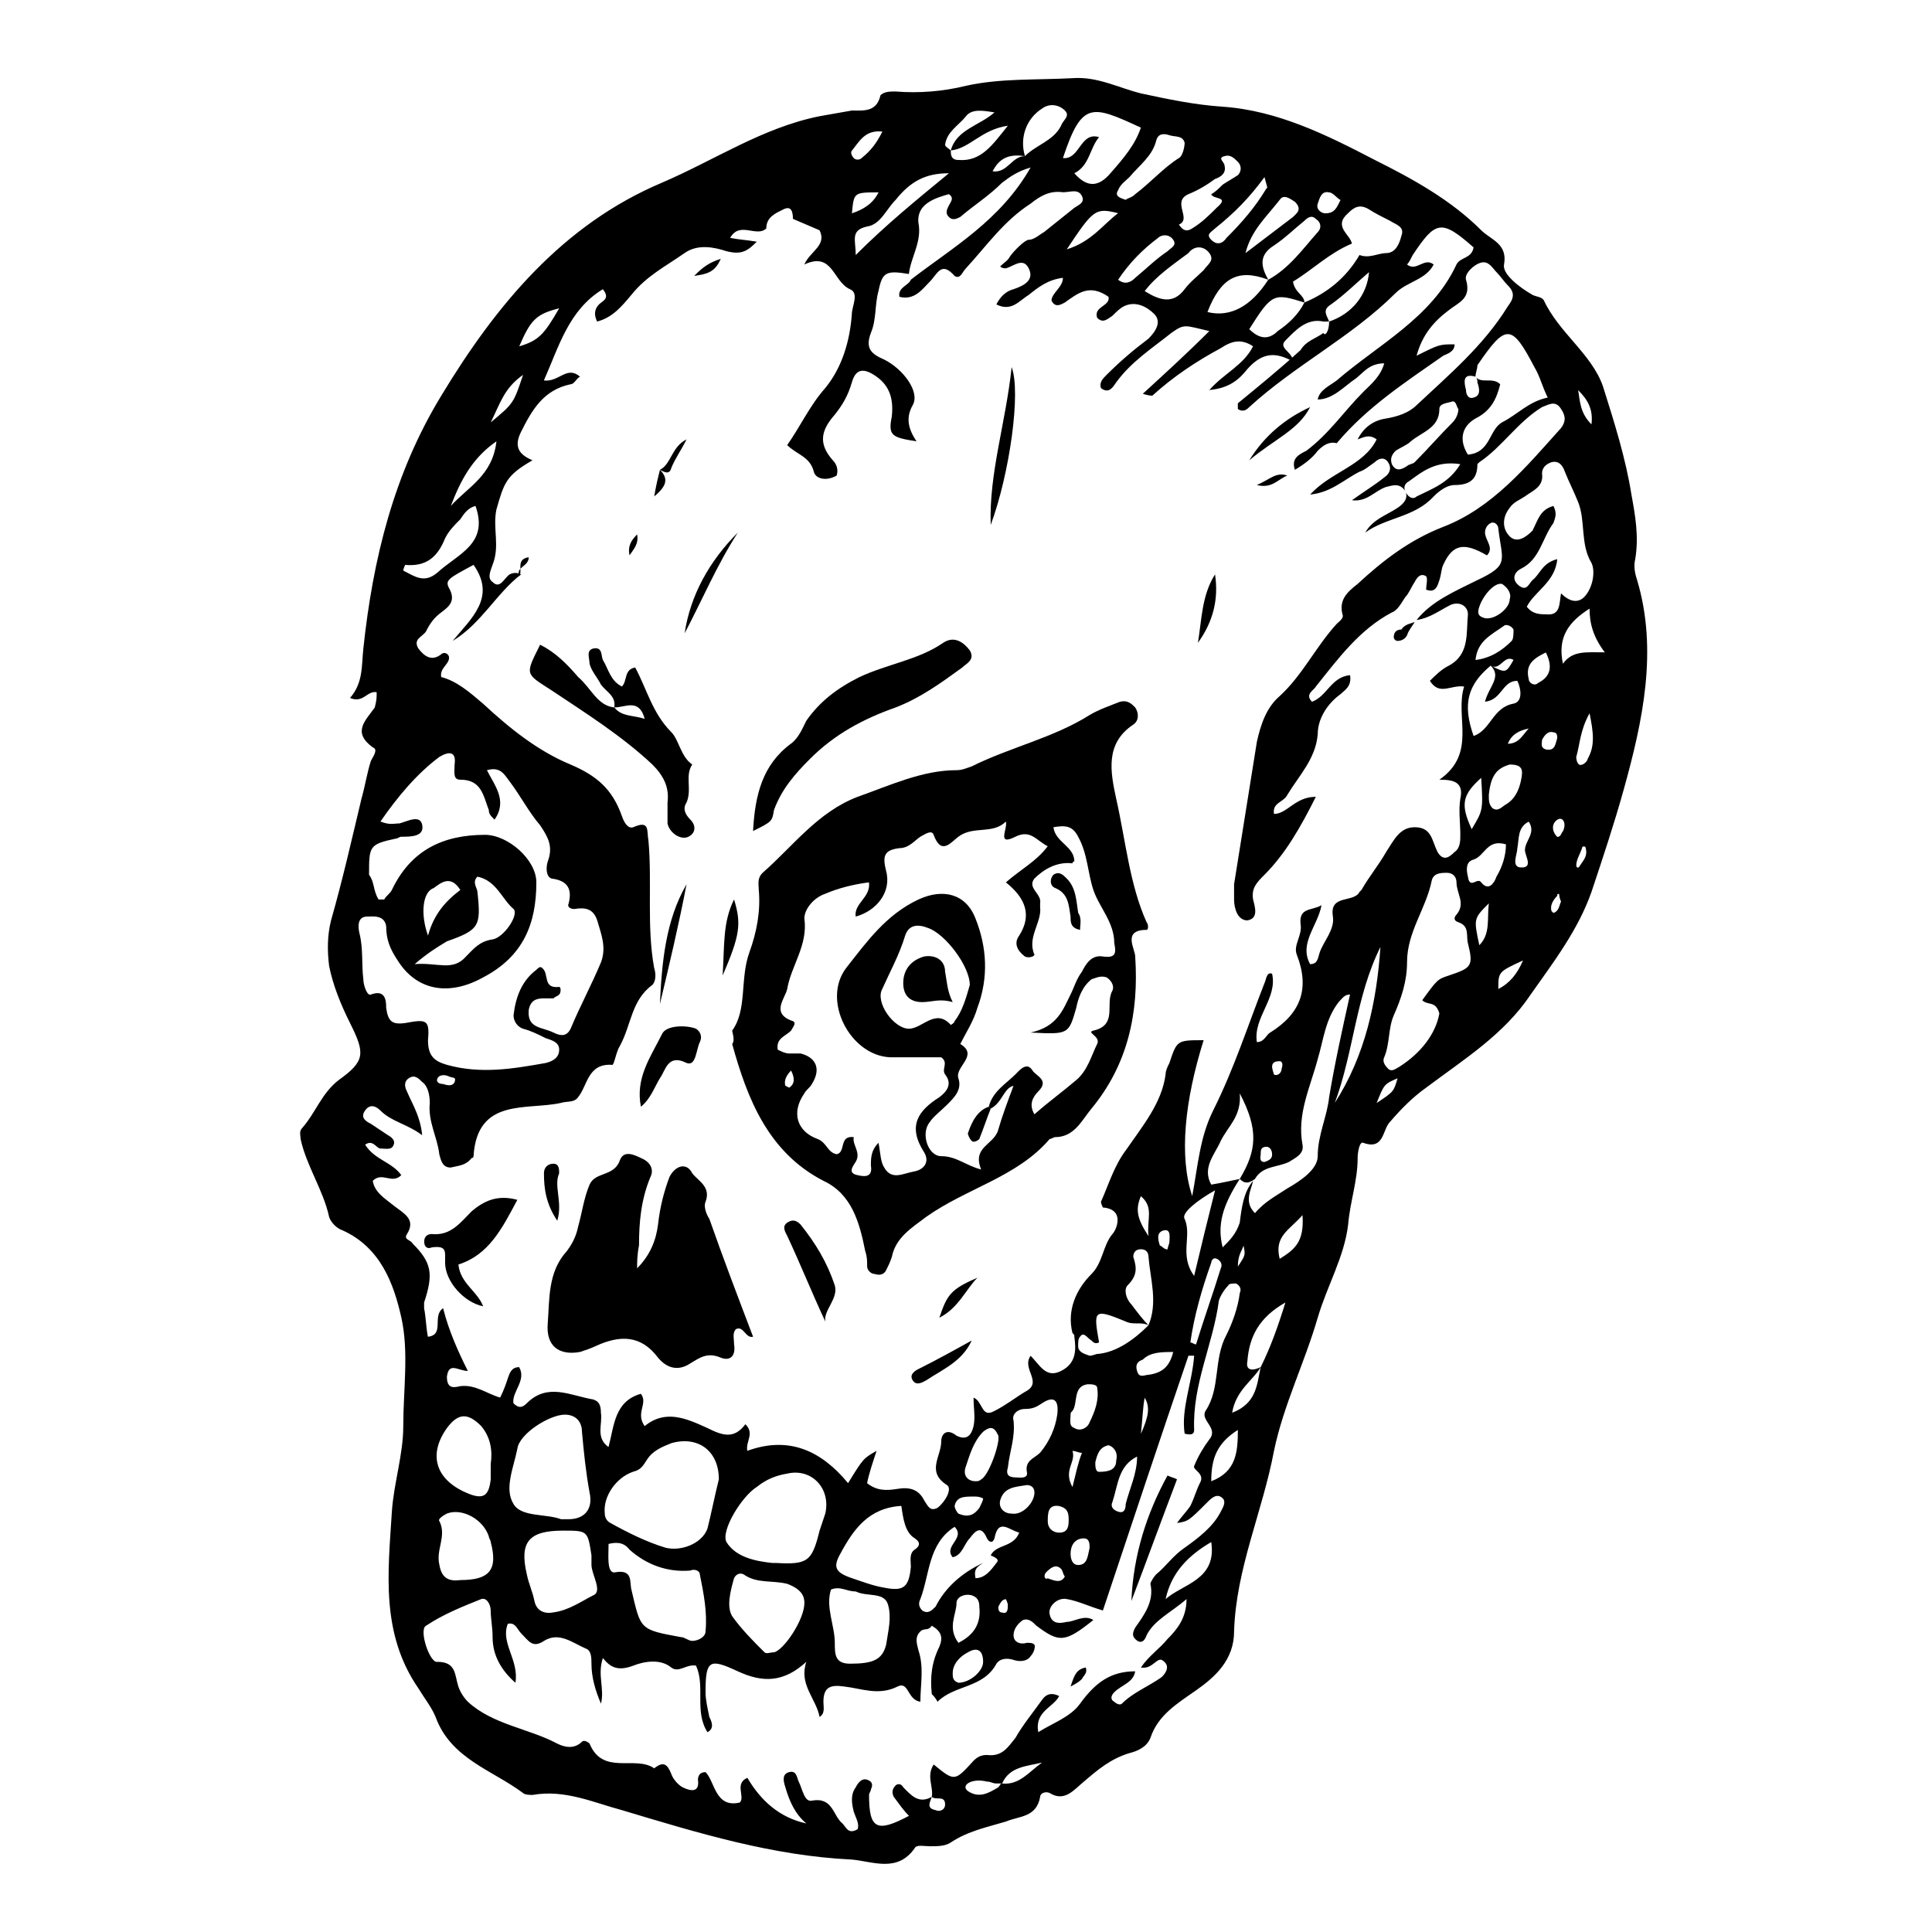 <?xml version="1.0" encoding="UTF-8"?>
<!-- Uploaded to: SVG Repo, www.svgrepo.com, Generator: SVG Repo Mixer Tools -->
<svg fill="#000000" width="800px" height="800px" version="1.1" viewBox="144 144 512 512" xmlns="http://www.w3.org/2000/svg">
 <g>
  <path d="m243.82 327.45c-2.519-0.504-3.527 3.023-7.055 1.512 3.527-4.031 3.023-8.566 3.527-13.098 2.519-23.68 8.062-46.352 20.656-67.008 14.609-24.184 32.242-45.344 58.441-56.426 14.105-6.047 26.703-14.609 41.816-17.633 3.023-0.504 5.543-1.008 8.566-1.512 3.023 0 6.551 0.504 7.559-4.031 1.008-1.008 2.519-1.008 4.031-1.008 6.047 0.504 12.594 0 18.641-1.512 9.07-2.016 18.641-1.512 28.215-2.016 6.551-0.504 12.09 2.519 18.137 4.031 7.055 1.512 14.105 3.023 21.664 3.527 14.609 1.008 27.711 7.559 40.305 14.105 10.078 5.039 20.152 10.578 28.215 18.641 2.519 2.519 7.055 3.527 6.047 9.07-0.504 2.519 4.031 6.047 7.559 8.062 1.008 0.504 2.519 0.504 3.023 1.512 4.031 8.566 12.594 14.105 15.617 22.672 3.023 9.574 6.047 19.145 7.559 28.719 1.008 5.543 2.016 11.082 1.008 17.129-0.504 2.016 0 4.031 0.504 5.543 5.543 18.641 1.512 37.281-3.527 55.418-2.519 9.07-5.543 18.137-8.566 27.207-3.527 10.078-10.078 18.641-16.121 27.207-7.055 10.578-17.633 17.129-27.711 24.688-3.527 2.519-6.551 5.543-9.574 9.07-2.016 2.016-1.512 7.559-7.055 5.543-1.008-0.504-1.512 2.519-1.512 4.031 0 6.047-2.016 11.586-2.519 17.633-1.008 8.566-5.543 16.121-8.062 24.688-3.527 12.09-9.07 23.176-11.586 35.266-3.023 16.121-10.078 31.234-10.578 47.863 0 7.559-5.039 12.09-10.078 15.617-5.039 3.527-10.078 6.551-12.09 12.594-1.008 2.519-3.527 3.527-5.543 4.031-5.039 1.512-8.566 4.535-12.09 7.559-2.519 2.016-5.039 5.543-9.07 3.023-1.008-0.504-2.519 0-2.519 1.008-1.008 5.543-5.543 5.039-9.07 6.551-5.039 1.512-10.078 2.519-14.609 5.543-1.512 1.008-3.527 1.008-5.543 1.008-1.512 0-3.527-0.504-4.031 0.504-4.535 6.551-11.082 3.527-16.625 3.023-21.16-1.008-40.809-7.055-60.961-13.098-7.559-2.016-15.113-5.543-23.68-4.031-0.504 0-2.016 0-2.519-0.504-8.062-6.047-19.145-9.07-23.176-20.152-1.008-2.519-3.023-5.039-4.535-7.559-10.078-14.609-8.062-30.73-7.055-46.855 0.504-7.559 3.023-15.113 3.023-22.672 0-9.574 1.512-19.648-0.504-28.719-2.016-9.07-5.543-18.641-15.617-23.176-1.512-0.504-3.023-2.016-3.527-3.527-1.512-7.055-6.047-13.602-7.559-20.656 0-1.008-0.504-2.016 0.504-3.023 3.527-4.031 5.039-9.07 9.574-12.594 7.055-5.039 7.055-7.055 3.023-15.113-2.519-5.039-4.535-10.078-5.543-15.113-0.504-4.031-0.504-8.062 0.504-12.09 3.023-10.578 5.543-21.664 8.062-32.242 1.008-3.527 1.512-7.055 2.519-10.078 0.504-1.008 2.016-3.023 0.504-3.527-5.543-4.031-2.016-7.055 0.504-10.578 0.504-2.031 0.504-2.535 0.504-4.047zm165.75 289.19h-1.512c-1.008 0-1.512-0.504-2.519-0.504-4.031-1.008-7.055 1.008-5.039 2.519 3.023 2.016 5.543 0.504 8.062-1.008 0.504-0.504 0.504-1.008 1.008-1.008 4.535 0.504 7.055-3.023 10.578-5.543-4.027 1.008-8.562 1.008-10.578 5.543zm-13.602-432.77c1.512-5.543 7.559-6.551 11.586-10.078-3.023-0.5-6.043-1.004-7.555 1.012-2.016 2.519-5.039 4.031-5.543 7.559 0 0.5 1.008 1.004 1.512 1.508 0 1.008 0 2.519 2.016 2.519 6.047 0.504 9.07-4.031 13.098-9.07-7.055 1.012-10.074 6.047-15.113 6.551zm100.26 45.344c6.047-2.016 10.078-7.055 10.578-13.098-3.527 3.023-6.551 6.047-10.078 8.566-2.516 1.508-1.004 3.019-0.5 4.531h-1.512c-4.535-1.008-7.559 2.519-10.078 5.039-2.016 2.016 2.016 3.023 2.016 5.543-4.535-2.519-8.062-2.519-12.09 2.016-2.016 2.519-4.535 5.039-10.078 5.543 4.031-4.535 9.07-6.551 11.586-11.586-3.023-2.016-5.543-1.512-8.566 0.504-6.551 3.527-12.594 7.559-18.137 12.594 0 0-1.008 0-2.519-0.504 6.047-5.543 11.586-10.578 17.633-16.625-6.551-1.512-6.551-2.016-10.078 0.504-5.039 4.031-10.578 7.559-14.609 13.098-1.008 1.512-2.016 3.023-4.031 1.512-0.504-1.512 0.504-2.519 1.512-3.527 3.527-3.527 7.055-6.551 11.082-9.574 2.016-2.016 3.527-4.535 1.512-6.551-2.016-2.016-5.039-3.527-8.062-2.016-1.008 0.504-2.016 1.512-3.023 2.519-1.512 1.008-2.519 2.016-4.031 0.504-1.008-3.023 3.527-3.023 3.023-5.543-5.039-3.527-8.062-1.008-11.586 1.512-1.008 0.504-2.519 1.512-3.527-0.504 0-2.016 3.023-3.527 3.023-6.047-4.031 0.504-6.551 2.519-9.07 4.535-2.519 1.512-4.535 4.535-8.566 2.519 1.008-2.016 2.519-3.527 4.535-4.031 3.023-1.008 5.543-2.519 4.031-5.543-1.512-3.023-4.031-0.504-6.047 0-0.504 0-1.008 0-1.512-0.504 1.008-1.008 2.016-1.512 2.519-2.519 1.008-1.512 4.031-4.535 5.039-4.535 1.512 0 3.023-1.512 4.031-2.016 2.519-2.016 5.039-4.031 7.559-6.047 1.008-1.008 3.527-1.512 2.519-3.527-1.008-2.016-3.023-1.008-5.039-1.008-3.527-0.504-6.047 1.008-8.566 3.023-7.055 4.535-11.586 11.082-17.129 17.129-1.008 1.008-1.512 3.023-3.023 2.016-3.527-4.031-4.535-0.504-6.551 1.512-2.016 2.016-4.031 5.039-8.062 4.031-0.504-2.519 2.519-3.023 3.023-4.535 11.082-8.566 23.68-15.617 31.738-29.727-3.527 1.008-5.543 2.519-7.559 4.031-3.527 3.527-7.559 6.047-11.082 9.07-1.008 0.504-2.016 1.008-3.023 0-1.008-1.008-0.504-2.016 0-3.023 0.504-1.008 1.512-2.016 0-3.023-3.527 1.008-8.566 2.519-8.062 7.559 1.008 5.039-2.016 9.07-2.519 13.602-6.047-1.008-7.055-0.504-8.062 4.535-1.008 3.527-0.504 7.559-2.016 11.082-1.512 4.031 0 5.543 3.527 7.055 5.039 2.519 9.574 8.566 7.559 12.09-2.016 3.527-1.008 6.551 1.008 9.574-6.551-1.008-7.559-1.512-6.551-6.551 0.504-4.535-0.504-8.062-4.031-10.578-3.527-2.519-5.543-2.016-6.551 1.512-1.008 3.527-2.519 6.047-4.535 8.566-3.527 4.031-4.535 7.559-0.504 12.09 1.008 1.008 1.512 2.519 1.008 4.031-2.519 1.512-5.543 1.008-6.047-1.008-1.008-4.031-4.535-4.535-7.055-7.055 3.527-5.039 6.047-10.578 10.078-15.113 4.535-5.543 6.551-12.594 7.055-19.648 0-2.016 2.016-5.543-0.504-6.551-4.535-2.016-4.535-10.078-12.09-6.551 1.512-3.527 6.047-5.039 4.031-9.07l-7.055-3.023c0-2.016-0.504-3.527-2.519-2.519-2.016 1.008-4.535 2.016-4.535 5.039-2.519 2.519-7.055-2.016-9.574 2.519 2.519 0.504 4.031 0.504 7.055 1.008-2.519 2.519-4.031 3.527-8.062 2.519-3.023-1.008-7.559-2.016-11.082 0.504-5.039 3.527-10.078 6.047-14.105 11.082-2.519 3.023-5.039 6.047-9.07 7.055-1.008-2.016-0.504-3.527 0.504-4.535 1.008-1.008 3.023-1.512 1.008-4.031-9.07 5.543-11.586 15.113-15.617 24.184 4.031 0.504 6.047-4.031 9.574-1.008-1.008 0.504-1.512 2.016-2.519 2.016-7.055 1.512-10.078 6.551-13.098 12.594-2.016 4.031-0.504 6.047 3.023 7.559-7.055 4.031-7.559 6.047-9.574 13.098-1.008 5.039 1.008 9.574-1.008 14.609-0.504 1.512-1.512 3.527 0 4.535 2.016 2.016 3.023-1.008 4.535-2.016 1.008-0.504 2.016-0.504 3.023 0-6.551 5.039-10.578 13.098-18.137 17.633 5.039-6.047 11.586-11.586 5.543-20.152-6.551 3.527-7.559 4.031-6.551 6.047 2.016 3.527 0 5.039-2.016 6.551-2.016 1.512-3.023 3.023-4.031 5.039-1.008 1.512-3.527 2.016-2.016 4.535 1.512 2.016 3.527 3.527 6.047 1.512 0.504-0.504 1.512-0.504 2.016 0.504 0.504 2.016-2.519 3.023-2.016 5.543 4.031 1.008 7.559 4.031 11.082 7.055 7.055 6.551 14.609 12.594 23.176 16.121 7.055 3.023 11.082 6.551 13.602 13.602 0.504 1.512 1.512 3.527 3.023 3.023 4.535-2.016 3.527 1.008 4.031 3.527 1.008 11.082-0.504 22.672 1.512 33.754 0.504 1.512 0.504 3.527-0.504 4.535-5.543 4.031-5.543 10.578-8.566 16.121-1.008 1.512-1.512 5.039-2.016 5.039-6.551-0.504-6.551 5.543-9.07 8.566-1.008 1.512-3.023 1.008-4.535 1.512-9.07 2.016-22.168-1.512-23.176 14.105 0 0 0 0.504-0.504 0.504-1.512 2.016-3.527 2.016-5.543 2.519-2.016 0-2.519-1.512-3.023-3.527-0.504-4.535-3.023-8.566-2.519-13.602 0-2.016-0.504-4.535-2.016-5.543-1.008-1.008-2.016-2.016-3.527-1.008s-1.008 2.519-0.504 3.527c1.512 3.527 3.527 6.551 4.031 11.586-4.031-3.023-8.062-3.527-11.082-6.551-1.512-1.512-3.023-1.512-4.031 0-1.512 2.016 0.504 3.023 1.512 3.527 1.512 1.008 3.023 2.016 4.535 3.023 1.008 0.504 2.016 1.512 1.512 2.519-0.504 1.512-2.016 1.008-3.527 1.008-1.008 0-2.016-2.519-4.031-1.008 2.519 4.031 7.055 4.535 9.574 8.062-2.519 2.519-5.039-1.008-7.559 1.512 0.504 3.023 3.023 4.535 5.543 6.551 2.519 2.016 6.047 3.527 3.527 7.559-1.008 1.512 1.008 1.512 1.512 2.519 5.039 5.039 5.543 8.062 3.023 15.617v1.512c0.504 2.519 0.504 5.039 1.008 7.559 4.535-0.504 1.008-5.543 4.031-7.559 1.512 6.047 4.031 11.586 6.551 16.625-2.519 0-5.039-2.519-5.543 1.512 0 3.023 1.512 3.023 3.527 2.519 4.031-0.504 7.055 2.016 10.578 3.023 1.008-2.016 1.512-3.527 2.016-5.039s1.008-3.023 3.023-3.023c2.016 3.527-2.016 6.551-1.512 9.574 1.512 1.512 2.519 1.008 3.527 0 5.543-5.543 11.586-2.016 17.633-1.008 1.512 0.504 2.016 1.512 2.016 3.527 0.504 3.023-1.512 6.551 2.016 9.07 1.512-5.543 1.512-12.09 8.566-14.105 2.016 2.519-1.512 5.039 1.008 8.566 5.543-4.535 11.082-2.016 16.625 0.504 4.031 2.016 7.055 3.023 10.078-1.008 2.519 2.519 0 4.535 0.504 7.055 11.082-4.031 19.648 0 26.703 8.566 4.031-6.551 4.031-6.551 7.559-8.566-1.008 3.023-2.016 6.047-2.519 8.566 2.519 2.016 5.039 2.016 8.062 1.512 3.023-0.504 5.543 0 7.055 3.023 1.008 1.512 1.512 3.023 3.527 2.016 2.016-1.512 4.031-5.039 2.519-6.047-5.543-3.527-1.512-7.559-1.512-11.586 0-2.016 1.512-3.527 4.031-1.512 3.023 1.512 4.031-0.504 4.535-2.519 0.504-2.519 0-4.535 0-7.559 2.519 1.008 2.016 5.543 5.543 3.527 3.023-1.512 5.543-3.527 8.062-5.039 5.039-2.519-1.008-6.047 1.512-9.574 2.519 2.519 4.031 6.047 8.062 4.031s4.031-5.543 3.527-9.07c0-0.504 0-0.504-0.504-1.008-1.512-6.047 1.008-11.586 5.039-15.617 3.023-3.023 3.023-7.559 5.543-10.578 1.008-1.008 3.527-6.551-2.519-7.055 0 0-0.504-1.008-0.504-1.512 2.016-4.535 3.527-9.574 6.551-13.602 4.535-6.551 9.574-12.594 10.578-20.152 0-1.008 0.504-2.016 1.008-3.023 2.016-6.047 2.016-6.047 9.07-6.047-5.039 16.121-6.551 30.73-3.023 41.312 1.512-8.062 2.016-15.617 5.543-22.672 5.543-11.082 9.07-22.168 13.602-33.754 0.504-1.008 0.504-3.023 2.016-2.519 1.512 6.551-5.039 11.586-4.031 18.137 2.016 0 2.519-2.016 3.527-2.519 8.062-5.039 10.578-11.586 7.055-20.656-1.008-2.519 1.512-5.039 1.008-8.062-0.504-4.535 3.023-3.527 5.543-5.039-1.008 5.543-6.047 10.078-3.023 15.617 2.016 0 2.016-1.512 2.519-3.023 1.008-3.023 4.031-6.047 3.527-9.574-1.008-6.047 5.543-3.527 7.055-6.551l0.504-0.504c2.016-3.527 4.535-6.551 6.551-10.078 2.016-3.023 3.527-6.551 7.559-6.551 4.535 0 4.535 3.527 6.047 6.551 1.512 2.519 3.023 1.512 4.535 0 1.512-1.008 1.512-3.023 1.512-4.535 0-3.023-0.504-6.551 0-9.574 1.008-4.535-2.016-5.039-5.543-5.039 10.078-7.055 4.031-16.625 6.551-24.688-3.527-0.504-6.551 2.519-9.07-1.512 1.512-1.512 3.023-3.023 5.039-4.031 5.543-3.023 4.535-8.566 5.039-13.602 0-2.016-2.016-3.527-4.535-2.519-3.023 1.512-5.543 3.527-9.07 4.031 4.031-5.039 10.078-7.559 16.121-10.578 8.566-4.031 6.551-5.039 5.543-13.602 0-1.008-1.008-2.016-2.016-1.512-1.008 0.504-1.512 1.512-1.512 2.519 0 2.016 2.519 4.031 0.504 6.047-6.047-3.527-9.07-3.023-11.586 2.519-0.504 1.008-0.504 2.519-1.008 4.031-0.504 1.512-1.008 3.527-3.527 2.519 0-1.008 0.504-3.023 0-3.527-1.512-1.008-2.519 0.504-3.023 1.512-1.008 1.512-1.512 3.023-2.519 4.031-1.008 1.512-2.016 3.527-3.527 4.031-8.566 4.535-14.105 12.09-20.152 19.648-0.504 1.008-3.023 2.016-1.008 4.031 4.031-1.512 5.039-6.551 10.078-7.055 0.504 3.023-1.512 4.031-2.519 5.039-3.527 2.519-6.047 6.551-6.047 10.578-0.504 6.551-5.039 11.082-8.062 16.121-1.008 2.016-4.031 2.016-3.527 5.039 3.527 0 5.543-4.535 11.082-4.535-4.031 8.062-8.062 15.113-13.602 20.656-2.016 2.016-3.527 3.527-3.023 6.551 0.504 2.016 1.512 5.039-1.512 5.543-2.519 0-3.527-3.023-3.527-5.543v-4.031c2.016-12.594 4.031-25.191 6.047-37.785 1.008-4.535 2.519-9.07 6.047-12.09 6.047-5.543 9.574-13.098 15.113-19.145 0.504-0.504 2.016-1.512 1.512-2.519-1.008-4.031 1.512-6.047 4.031-8.062 6.551-6.047 13.602-11.586 22.672-15.113 13.098-5.039 22.168-16.121 31.234-26.199 1.512-2.016 1.008-3.527 0-5.039-1.512-2.519-3.527-1.008-5.039-0.504-6.551 4.031-10.578 10.578-16.625 14.609l-0.504 0.504c0 4.031-2.016 5.543-6.047 5.543-2.016 0-4.031 1.512-5.543 3.023-5.039 5.543-12.594 5.543-18.137 9.574 2.016-3.527 5.543-4.535 8.566-6.551 1.512-1.008 3.023-2.519 2.016-4.535-1.512-2.016-3.023-1.512-5.039-1.008-3.023 1.008-5.039 4.031-9.07 3.527 3.527-2.519 6.047-4.031 8.566-6.047 1.512-1.008 2.016-2.519 1.008-4.031s-2.519-1.008-3.527 0c-1.512 1.008-2.519 2.016-4.031 2.519-4.031 2.016-7.559 5.543-13.098 6.047 5.543-6.047 14.105-7.559 17.633-14.609-2.016-1.512-3.527-0.504-5.039 0 1.512-3.023 4.031-5.039 7.559-5.543 3.023-0.504 6.047-1.512 8.062-3.527 8.566-8.062 17.633-15.617 24.184-26.199 1.512-2.016 2.016-3.527 0-5.543-1.008-1.008-2.016-2.519-3.023-3.527-1.008-1.008-2.016-3.023-4.031-2.519-2.016 0.504-4.535 3.023-4.031 4.535 1.512 5.039-2.016 6.047-4.535 8.062-4.031 3.023-7.055 6.551-8.566 12.09 6.047-3.023 6.047-3.023 10.078-3.023 0 2.016-2.016 2.519-3.023 3.023-10.078 7.055-20.152 13.602-28.215 23.176-2.016-0.504-3.527 0.504-5.039 2.016-1.512 2.016-3.527 3.527-6.047 5.039-1.008-3.023 1.008-4.031 3.023-5.039 6.047-4.535 10.078-10.578 15.113-15.617 2.016-2.016 4.535-4.031 5.543-7.559-4.031 0-5.543 2.519-7.559 4.031-3.023 2.016-6.047 5.543-10.078 5.543 0.504-2.519 3.023-3.527 5.039-5.039 11.082-9.574 25.191-16.625 31.738-30.73 1.008-2.016 4.031-1.512 4.535-4.535-8.566-7.559-10.078-7.055-16.121 2.016-0.504 1.008-1.008 2.016-1.512 2.519 2.519 2.016 4.535-2.016 7.055 0-2.016 4.031-7.055 4.535-10.078 7.559-11.586 11.586-26.703 19.145-38.793 30.23-0.504 0.504-1.512 1.512-3.023 0.504v-1.512c5.543-4.535 11.082-9.07 16.625-14.105 1.512-2.519 4.031-3.023 6.047-4.535 0.512 1.008 1.52-0.504 1.52-3.023zm-18.137 277.09c-2.016 3.527-6.551 6.047-7.559 12.09 6.551-2.516 6.551-7.555 7.559-12.09 2.519-5.039 4.535-10.578 6.551-17.129-7.055 4.031-9.574 9.07-10.078 15.617-0.504 2.519 1.512 2.519 3.527 1.512zm-62.473-320.93c3.023-3.023 7.559-4.031 9.574-8.062 0.504-1.512 2.519-2.519 1.008-4.031s-4.031-2.016-6.047-0.504c-4.031 2.523-6.047 7.559-4.535 12.598-3.527-0.504-6.551 0-8.566 4.031 4.031 0.504 5.039-4.031 8.566-4.031zm32.746 309.84c-2.016-1.008-4.031 0-6.047-1.008-8.566-3.527-8.566-3.023-7.055 5.543-1.008 0.504-1.512 0-2.016-0.504-1.008-0.504-2.016-2.519-3.023-1.008-0.504 0.504-0.504 1.512-0.504 2.519 0 1.512 1.512 2.016 3.023 2.519 1.008 0 1.512-0.504 2.519-0.504 4.539-0.504 9.07-3.527 13.102-7.559 2.519-6.047 0.504-12.09 0-18.137 0-1.008-0.504-2.016-2.016-2.016-1.512 0-2.016 1.008-2.016 2.016 1.008 3.023 1.008 5.039-1.512 7.559-1.008 1.008-0.504 3.527 1.008 5.039 1.512 2.012 3.023 4.027 4.535 5.539zm31.742-277.09c-8.062-3.023-12.594-0.504-16.121 8.566 6.043 1.508 11.586-1.516 16.121-8.566 5.543-3.023 9.07-8.062 13.098-12.594 1.008-1.008 1.008-2.519-0.504-3.527-1.008-1.008-2.016-0.504-3.023 0.504-2.519 2.016-5.039 4.535-8.062 6.551-4.027 2.516-3.523 5.539-1.508 9.066zm9.57 6.043c6.047-2.519 11.082-6.551 14.609-12.594 2.519 1.008 5.039-0.504 7.055-0.504 2.519 0 3.527-2.519 4.031-4.535 1.008-2.519-1.512-3.023-3.023-4.031-2.016-1.008-4.031-2.016-5.543-3.023-2.519-1.512-4.031-0.504-5.543 1.008-4.031 3.527 0.504 5.543 1.008 8.062-6.047 2.519-10.578 7.055-15.617 10.078 0.504 3.019 3.023 3.523 3.023 5.539-8.062-2.519-8.566-2.519-14.609 7.055 2.519 2.519 5.039 3.023 7.559 0.504 3.019-2.016 5.539-4.535 7.051-7.559zm49.375 96.23c-6.047 5.039-7.559 10.078-4.535 18.641 4.535-1.512 5.039-7.559 10.578-8.566 2.519-0.504 2.016-4.031 1.008-6.047-4.031 0-4.031 5.039-8.566 5.543 1.012-4.031 4.539-6.551 1.516-9.57 4.031 2.016 4.031 2.016 6.047-1.512-2.519-1.512-3.527 3.019-6.047 1.512zm-66.504 136.03c-4.535 7.055-6.047 12.09-4.535 18.137 2.016-2.016 3.527-3.527 4.535-6.551 0.504-4.031 1.008-8.062 3.527-11.082-0.504 2.519-2.519 5.543 0.504 8.566 2.519-3.023 5.543-4.535 8.566-6.551 3.527-2.016 8.062-5.039 8.062-8.566 0-5.543 2.519-10.578 3.023-15.617 1.512-9.07 3.527-18.137 5.543-27.207-1.512 0-2.016 1.008-3.023 2.016-3.527 4.535-4.031 10.078-5.543 15.113-2.016 7.559-5.543 14.609-4.031 22.672 0.504 2.519-2.016 3.527-3.527 4.535-3.023 1.512-7.055 1.008-9.07 4.535-2.016 1.512-3.023 1.008-4.031 0 4.535-7.559 5.039-13.098 0-22.672 0.504 6.047-3.023 8.566-5.039 12.594-1.512 3.527-5.039 7.055-2.519 11.586 3.023-0.5 5.039-1.004 7.559-1.508zm-68.016 101.77c-1.512 1.008-2.519 1.512-2.016 4.031 2.519 0 4.031-2.016 5.543-4.031 1.008-1.008-0.504-1.512-1.512-2.016 1.512-3.023 6.047-2.016 7.559-6.047-2.519-0.504-5.543-4.031-6.551 1.512-0.504 1.512-1.512 1.008-2.016 0-1.512-3.527-3.023-2.016-4.535 0-1.512 1.512-2.016 4.535-4.535 5.039-2.519-3.023 3.527-5.039 0.504-8.062-7.055 4.535-6.551 12.594-9.07 19.145-0.504 1.008-0.504 2.016 0.504 3.023 1.512 1.008 2.519 0 3.527-1.008 2.523-5.035 7.059-9.066 12.598-11.586zm130.49-314.38c1.512 2.016 4.535 0 6.551 2.016-1.008 4.031-2.519 7.055-6.551 9.07-3.527 2.016-4.535 5.543-2.016 9.574 6.047-0.504 5.543-6.551 9.07-8.566 4.031-2.016 7.055-5.543 12.09-6.551-1.512-3.023-2.016-5.543-3.527-8.062-6.047-11.586-7.559-11.586-15.113-0.504 0 1.008-0.504 2.016-0.504 3.023-3.527-1.008-3.023 1.512-2.519 3.527 0 1.008 0.504 2.519 2.016 2.016 2.016-0.504 1.512-2.519 1.008-4.031 0-0.504 0-1.008-0.504-1.512zm-88.672 342.09c2.016-3.023 5.039-5.039 7.055-7.559 2.519-2.519 5.039-5.543 5.039-10.578-4.031 3.527-8.566 5.543-10.578 9.574-0.504 1.512-1.512 2.519-3.023 1.008-1.008-1.008-0.504-2.016 0-3.023 2.519-3.527 5.039-7.055 4.031-11.586 0-0.504 1.008-2.016 1.512-2.519 2.519-2.016 4.535-5.039 7.559-7.055 3.527-2.519 7.559-5.543 9.574-9.574 0.504-1.008 1.512-2.519 0.504-3.527-1.512-1.512-3.023 0-4.031 1.008-5.039 5.039-5.039 5.039-8.062 5.543 1.008-1.512 2.519-3.023 3.527-4.535 1.008-2.016 1.512-4.031 2.519-6.047 1.512-2.519-2.016-3.527-1.512-4.535 1.008-2.519 2.519-5.039 4.031-7.055 2.519-3.023-2.519-5.039-1.008-7.559 4.031-6.047 2.016-13.602 5.543-20.152 1.512-3.023 3.023-7.055 3.527-11.082 0.504-1.008 0-2.016-1.008-2.519-0.504 0-2.016 0-2.016 0.504-1.008 1.008-2.016 2.519-2.519 4.031-1.512 11.586-7.055 22.168-6.551 34.258 0 1.008-0.504 1.512-2.519 1.008-1.008-6.551 2.016-13.602 2.519-20.656h-1.512c-7.559 22.168-15.113 44.84-22.672 67.512-3.527-1.008-6.551-2.519-9.574-3.023-2.519-0.504-5.039 2.016-4.535 4.031 0.504 2.519 2.519 2.519 4.535 2.016 2.016 0 4.535-2.016 7.055-0.504-7.559 6.047-9.07 6.047-15.113 1.512-1.008-1.008-2.016-2.016-3.527-1.512-1.512 1.008-2.519 2.519-2.519 4.031 0 2.016 2.016 2.519 3.527 2.016 1.008 0 2.519 0 2.016 1.512 0 0.504-0.504 1.512-1.008 2.016-1.008 1.512-3.023 1.512-4.535 1.008-1.512-0.504-3.527-0.504-4.535 1.008-3.527 6.551-11.082 5.543-15.617 10.078-0.504-1.008-1.008-1.512-1.512-2.016-0.504-4.535 0-8.566 2.016-12.594 1.008-2.519 0.504-4.031-2.016-5.543-1.012 1.512-2.019 0.504-3.027 1.512-1.512 1.512-1.008 3.023-0.504 5.039 1.512 4.535 0.504 9.07 0.504 13.602-3.527-0.504-3.023-5.543-6.047-4.031-5.039 2.519-9.574 0.504-14.105 0-3.527-0.504-5.543 0-5.543 4.031 0 1.512 0.504 3.023-1.008 4.031-1.008-5.039-5.543-8.566-3.527-14.609-6.047 5.543-11.586 5.543-18.137 2.519-7.559-3.527-8.566-3.023-8.566 5.543 0 2.016 0.504 4.031 1.008 6.551 0.504 1.008 1.512 3.023-0.504 4.031-3.527-5.543-0.504-12.09-3.023-17.633-2.519-0.504-4.535 2.016-6.551 0.504-3.023-2.519-7.559-1.512-10.078-0.504-4.031 1.512-6.047 0.504-8.062-2.016-1.512 4.535 0.504 8.062-0.504 12.09-1.512-3.527-2.519-7.055-2.519-10.578 0-1.512 0-3.527-1.512-4.031-3.527-1.512-7.055-4.535-11.082-2.016-3.023 2.016-4.031 0-6.047-2.016-1.008-1.008-1.512-3.023-3.527-2.519-2.016 5.039 3.023 9.574 2.016 15.617-4.031-3.527-6.047-7.559-6.047-12.09 0-2.519-0.504-5.039-0.504-7.055 0-1.512-1.008-3.527-2.519-3.023-5.039 2.016-10.078 4.031-14.609 7.055-2.016 1.008 1.008 10.078 3.023 9.574 5.039 0 4.535 3.527 5.543 6.551 0.504 1.512 1.512 3.023 2.519 4.031 6.551 6.047 16.121 7.055 23.68 11.082 2.016 1.008 4.535 1.512 6.551-0.504 0.504-0.504 1.512 0 2.016 0.504 3.527 8.566 12.09 3.023 17.129 6.551 2.519-2.016 3.527-1.008 4.535 1.512 0.504 1.512 2.016 3.023 3.023 3.527 2.016 1.008 4.535 1.512 4.031-2.016 0-1.008 0.504-2.016 2.016-2.016 2.519 2.519 2.519 9.574 9.07 8.062 1.512-1.512-1.512-5.039 2.016-6.551 3.527 6.047 8.566 10.578 15.617 12.09-3.023-2.519-4.535-6.047-5.543-9.574-0.504-1.512-1.008-3.527 1.008-4.031 2.016-0.504 2.016 1.512 2.519 2.519 1.008 2.016 1.512 5.543 3.527 5.039 5.543-1.008 5.543 4.031 8.062 6.047 1.008 1.008 1.512 3.023 4.031 1.512 0.504-1.512-0.504-3.023-1.008-4.535-0.504-2.016-1.008-4.535 0.504-6.551 0.504-1.008 1.512-2.519 3.023-2.016 1.512 0.504 1.512 1.512 1.008 2.519 0 0.504-0.504 1.008-0.504 1.512 0 9.07 2.016 10.078 10.578 5.543-1.512-1.512-2.519-3.023-4.031-5.039-0.504-1.008-0.504-2.016 0.504-3.023 0.504-0.504 1.512-0.504 2.016 0.504 2.016 2.016 4.031 4.535 7.559 2.519-0.504 1.512-1.512 3.023 1.008 3.527 1.008 0.504 2.519 0 2.519-1.512 0-2.519-2.519-1.008-3.527-2.016 0.504-2.519-1.512-5.543 0.504-8.566 5.543 4.535 5.543 4.535 10.578-1.008 1.008-1.008 2.016-1.512 3.527-1.512 4.031 0.504 5.543-2.016 7.559-4.535 2.016-3.527 4.535-6.551 7.055-10.078 1.008-1.512 2.519-2.016 4.535-1.008-1.512 3.023-6.551 4.031-5.543 9.574 4.031-2.519 8.566-4.031 11.082-7.559 4.031-5.543 8.062-8.566 14.609-8.566-0.504 3.023-3.527 3.527-5.543 5.543-1.008 1.008-1.008 2.016 0 2.519 0.504 0.504 1.512 1.008 2.016 0.504 3.023-3.023 7.055-4.535 10.578-7.055 1.008-1.008 2.519-3.023 0-4.535-1.508-0.5-2.516 2.519-5.539 2.016zm-202.03-203.54h1.512c0.504-1.008 1.512-1.512 2.016-2.519 5.039-10.578 13.602-14.609 24.688-14.609 6.047 0 13.602 6.551 13.602 12.594 0 11.082-3.527 19.648-14.105 25.191-9.07 5.039-17.633 3.527-22.672-4.535-2.016-3.023-3.023-5.543-3.023-9.07-0.504-3.023-3.527-2.519-5.039-2.519-2.519 0-2.519 2.519-2.016 4.535 1.008 4.031 0.504 8.062 1.008 12.09 0 1.512 1.008 4.535 2.016 4.031 4.031-1.512 4.031 2.016 4.031 3.527 0.504 3.527 1.512 4.535 5.039 4.031 5.543-1.008 6.551-1.008 6.047 4.535 0 4.031 1.512 5.543 5.039 6.551 9.07 2.519 17.633 1.008 26.199-0.504 2.016-0.504 3.527-1.512 3.527-3.527 0-2.016-2.016-2.519-3.527-3.023-2.016-1.008-4.031-2.016-6.047-2.519-1.512-0.504-2.519-2.016-2.519-3.527 0.504-4.535 2.016-9.07 6.047-12.09 0.504-0.504 1.008-1.008 1.512-0.504 2.016 1.512 0 5.543 4.535 5.039 0.504 0 0.504 1.512 0 2.016-0.504 0.504-1.008 0.504-1.512 1.008h-2.519c-2.016 0-3.527 0.504-4.031 3.023-0.504 5.039 3.527 4.535 6.551 6.047 2.016 1.008 3.527 1.008 4.535-1.008 2.519-6.047 5.543-11.586 8.062-17.633 1.512-4.031 0-7.559-1.008-11.082-1.008-3.023-3.023-3.527-6.047-3.023-1.008 0-2.016-0.504-1.512-1.512 1.008-4.031-0.504-6.047-4.535-6.551-1.512-0.504-1.512-3.023-1.008-4.535 1.512-4.031 0-6.551-2.016-9.574-3.023-3.527-5.039-7.559-8.062-11.586-1.512-2.016-2.519-4.031-6.047-3.023 2.016 4.031 5.543 8.062 2.016 13.098-1.008-1.008-1.512-1.512-1.512-2.519-1.512-4.031-2.016-8.062-7.559-8.062-2.016 0-1.512-2.016-1.512-4.031 0.504-3.527-1.512-3.527-4.031-2.016-6.047 4.535-11.082 10.578-15.617 17.129 2.519 1.008 3.527 0.504 5.039 0.504 2.016-0.504 5.543-2.519 6.047 0.504 0.504 3.023-3.023 3.023-5.543 3.023-0.504 0-1.008 0.504-1.512 0.504-7.055 1.512-7.055 2.016-7.055 9.574 1.512 2.019 1.008 4.035 2.519 6.551zm90.184 153.66c0-7.559-5.543-11.586-12.594-9.574-2.519 1.008-5.039 2.016-6.551 4.535-1.008 1.512-1.512 2.519-3.527 3.023-4.535 1.512-8.062 6.551-7.559 11.082 0 1.008 0.504 2.016 1.512 2.519 4.535 2.519 9.574 5.039 14.609 6.551 4.031 1.008 9.574-1.008 11.082-5.039 1.012-4.031 2.019-9.066 3.027-13.098zm186.41-126.96c4.031-5.543 4.031-5.543 7.055-6.551 6.047-2.016 6.551-2.519 5.039-8.566-0.504-2.016 0.504-4.535-2.519-5.543-1.512-0.504-1.008-1.512-0.504-2.016 2.519-3.023 0-5.543 0-8.566 0-1.512-1.008-2.519-2.519-2.519-1.512 0-3.527 0-4.031 2.016-1.512 7.559-6.551 13.602-6.551 21.664 0 5.039-1.512 9.574-3.527 14.105-1.512 3.527-1.008 7.559-2.519 11.082-0.504 1.008 0 2.016 1.008 3.023 1.008 1.008 2.016 0 3.023-0.504 5.543-3.527 9.574-8.566 10.578-14.105-1.004-3.519-3.019-2.008-4.531-3.519zm34.762-130.99c1.008 2.016 0.504 3.023 0 4.535-3.023 4.031-3.527 9.574-8.566 12.09-2.016 1.008-2.519 3.023-0.504 4.535s2.519-0.504 3.527-1.512c2.016-1.512 2.519-4.535 6.551-5.543-0.504 6.047-6.047 8.566-8.062 12.594 1.512 2.016 3.527 2.016 5.039 2.016 4.031 0.504 3.527-3.023 4.031-5.543 2.016 2.016 4.535 3.023 6.551 0.504 2.016-2.519 2.519-6.551 1.512-8.566-3.023-5.039-1.512-11.082-3.527-16.121-1.008-2.519-2.519-5.543-3.527-8.062-0.504-1.512-1.512-3.023-3.527-2.519-1.512 0.504-2.519 1.512-2.519 3.023 0.504 3.527-2.519 4.535-4.535 6.047-1.512 1.008-3.023 1.512-4.031 3.023-2.016 2.519-2.016 5.543 0 7.559 2.016 2.016 4.535 0 6.047-1.512 1.512-3.023 2.016-5.539 5.543-6.547zm-206.06 280.12c8.566 0.504 9.574-0.504 11.586-8.566 0.504-1.512 1.008-3.023 1.512-4.535 1.512-6.551-3.527-12.09-10.078-10.578-3.023 0.504-5.543 1.512-8.062 3.527-4.031 2.519-9.574 11.586-8.062 14.609 2.519 4.031 7.559 5.039 12.09 5.543h1.016zm-54.914-11.59c4.031 0 6.551-2.519 5.543-7.055-1.008-5.543-1.512-10.578-2.016-16.121 0-2.519-1.512-4.535-4.535-4.535-4.031 0-12.09 5.039-12.594 9.07-1.008 5.039-3.527 10.578-1.008 14.609 2.016 3.527 8.566 2.519 12.594 4.031h2.016zm10.578 6.551c0 3.023-0.504 7.559 1.512 7.559 5.039-1.008 4.031 2.519 4.535 4.535 2.519 10.578 2.016 10.578 13.098 12.594 1.008 0 2.016 1.008 3.023 1.008 1.512 0 3.527-1.008 3.527-2.519 0.504-5.039-0.504-10.078-1.512-15.113 0-1.008-1.512-1.512-2.519-1.008-6.047 0.504-11.586-1.512-16.121-5.543-1.512-2.016-3.527-2.016-5.543-1.512zm-12.09-3.527c-9.07 0-11.586 3.023-9.574 11.586 0.504 2.519 1.512 4.535 2.016 7.055 0.504 2.519 2.519 3.527 5.039 3.023 4.031-0.504 7.559-3.023 10.578-4.535 2.519-1.008-0.504-5.543-0.504-8.062v-2.519c-1.004-6.547-1.004-6.547-7.555-6.547zm89.676-6.547c-8.566 0.504-12.594 6.047-16.121 12.594-2.016 3.527-1.512 5.039 3.023 6.551 3.023 1.008 5.543 2.016 8.566 2.519 5.039 1.008 6.551 0 7.055-5.543 0-1.512-0.504-3.527 1.008-4.535 1.512-1.008 1.512-2.016 0-3.023-2.523-1.512-3.027-5.039-3.531-8.562zm-25.691 25.691c0-1.512-0.504-3.527-4.535-5.039-4.031-1.008-8.062 0-11.586-2.519-1.008-0.504-2.016 0-2.519 1.008-1.008 3.527-2.016 7.559-0.504 10.078 2.519 3.527 5.543 6.551 8.566 9.574 0.504 0.504 1.512 0 2.519 0 2.516-0.504 8.059-8.566 8.059-13.102zm7.051-3.527c-1.512 4.535 1.008 9.574 1.008 14.105 0 3.023 0 5.543 4.031 5.543 6.047 0 8.566-1.008 9.574-5.039 0.504-3.527 1.512-7.055 0.504-10.578-1.008-3.527-5.543-2.016-8.566-3.527-2.519 0-4.031-1.508-6.551-0.504zm-90.18-33.25c0.504-3.527 0-7.055-2.519-10.078-3.527-3.527-6.047-3.527-9.07 0.504-5.039 7.055-3.023 13.602 5.039 17.129 4.535 2.016 6.047 1.008 6.551-3.527v-4.027zm-8.062 30.734c7.559 0 10.078-2.519 8.062-10.078 0-0.504-0.504-1.008-0.504-1.512-1.512-4.535-7.055-7.559-11.082-6.047-1.008 0.504-2.519 1.512-2.016 2.016 2.016 4.031-1.008 7.559 0 11.586 0.5 3.027 2.012 4.539 5.539 4.035zm180.36-384.91c-13.098-6.047-15.617-7.055-20.656 8.062 4.535 0.5 4.535-7.059 9.574-5.547-2.519 3.023-2.519 7.559-6.551 9.574 3.527 4.031 6.551 3.527 9.574 0 3.527-4.031 6.547-7.559 8.059-12.09zm-192.45 221.68c6.047-0.504 10.078 2.016 13.602-2.016 2.016-2.016 3.527-4.031 7.055-4.535 3.023-0.504 7.055-6.551 5.543-8.062-3.023-2.519-4.535-7.559-9.574-8.566-1.512 1.512 0 3.023 0 4.031 1.008 9.07 0.504 10.078-8.062 13.098-2.516 1.516-5.035 3.027-8.562 6.051zm170.29 119.4c0.504-4.031-1.008-5.039-4.031-3.023-1.512 1.008-2.519 1.512-4.535 1.512s-3.527 1.512-3.023 3.023c0.504 4.535-1.008 8.062-1.512 12.594-0.504 1.512 0 2.519 2.016 2.519 1.008 0 3.527 0.504 3.023-1.512-0.504-3.023 2.016-3.527 3.527-5.039 2.523-3.023 4.031-6.547 4.535-10.074zm73.559-82.625c8.062-12.594 11.082-26.703 12.09-41.312-6.547 13.098-7.051 27.711-12.09 41.312zm-55.418-239.31c0.504-0.504 1.512-0.504 2.519-1.512 4.031-3.023 7.559-7.055 11.586-9.574 1.008-0.504 1.512-3.023 1.512-4.031-0.504-2.016-2.519-1.512-4.031-2.016-1.512-0.504-3.023-0.504-3.527 1.512-1.008 4.031-4.535 6.551-7.055 9.574-1.008 1.008-2.519 2.016-3.023 3.527-1.004 1.512 0.508 2.016 2.019 2.519zm5.035 24.18c4.031 2.519 7.559 3.527 10.578-0.504 1.512-2.016 3.527-3.527 5.039-5.039 1.008-1.512 3.023-2.519 1.512-4.535s-4.031-2.016-5.543 0c-4.027 3.027-8.562 6.051-11.586 10.078zm-177.34 56.934c-2.016 0.504-3.023 2.016-4.031 3.527-1.512 1.512-3.023 3.023-4.031 5.039-2.016 5.039-5.039 7.559-10.578 7.055 0 0-0.504 1.008-0.504 1.512 3.023 1.512 5.543 3.527 9.07 0.504 5.539-5.043 13.602-7.562 10.074-17.637zm194.97-82.625c1.008-0.504 2.016-1.512 3.023-2.519 1.512-1.008 2.519-1.512 4.031-2.519 1.008-1.008 1.008-2.519 0-3.527-1.008-1.008-2.016-2.016-3.527-1.512-2.016 0.504 0 1.512 0 2.519 0.504 2.016-1.008 3.023-2.519 3.527-2.016 1.512-4.535 3.023-7.055 4.031-4.535 2.016 1.008 6.551-2.519 8.062 1.008 1.512 2.016 2.016 3.527 1.008 2.519-1.512 4.535-3.527 6.551-5.543 3.527-3.023-1.008-2.016-1.512-3.527zm-69.523-5.543c-6.047 0-10.078 2.016-14.105 7.055-2.519 2.519-4.031 6.551-7.559 7.055-4.535 1.008-3.023 3.527-3.023 7.559 8.062-8.066 16.121-14.613 24.688-21.668zm133.51 60.457c-1.512 0.504-3.527 0.504-3.527 2.016 0 5.039-4.535 6.047-7.559 8.566-1.008 1.008-2.519 1.512-4.031 2.519-1.008 1.008-1.512 2.016-1.008 3.527 1.008 2.016 2.519 1.512 4.031 0.504 0.504-0.504 1.512-0.504 2.016-1.008 3.527-3.527 6.551-7.055 10.078-10.578 1.008-1.008 1.512-2.519 1.512-3.527-0.504-0.508-0.504-2.019-1.512-2.019zm40.305 66.504c-3.023-4.031-4.031-7.559-4.031-11.586-5.543 3.527-8.566 7.559-7.055 14.609 2.523-3.527 6.051-3.023 11.086-3.023zm-103.28 142.58c-4.535 2.519-9.07 6.047-8.062 7.559 2.016 4.535-1.512 9.574 2.519 15.113 2.019-8.566 3.527-14.613 5.543-22.672zm-13.098 108.32c4.535-4.031 13.602-5.039 12.09-15.113-6.043 3.527-10.578 8.062-12.09 15.113zm-50.383-31.234c0.504 0 1.008 0 1.512-0.504 2.016-1.008 5.039-9.574 4.535-11.586-0.504-1.008-1.008-2.016-2.016-2.016-0.504 0-1.512 0.504-2.016 1.008-2.519 2.519-3.527 6.047-4.535 9.07-1.004 2.516 0.508 4.027 2.519 4.027zm71.543-325.46c4.031-3.023 8.566-6.551 12.594-9.574 1.008-1.008 2.519-2.016 0.504-4.031-1.512-1.008-3.023-2.016-4.031-0.504-3.523 4.535-7.555 8.062-9.066 14.109zm64.488 143.59c0 1.512 0 2.519 1.008 3.527 1.512 1.008 2.519-0.504 3.527-1.008 2.519-1.512 3.527-4.031 4.031-6.551 0.504-2.519 0.504-4.031-3.023-4.031-3.527 1.008-5.039 3.023-5.543 8.062zm-98.242-136.53c2.016 1.512 3.527 0.504 4.535-0.504 3.023-2.519 5.543-5.039 8.566-7.055 1.008-1.008 2.519-1.512 1.512-3.023-1.008-1.512-3.023-1.512-4.031-0.504-4.035 3.023-7.562 6.551-10.582 11.086zm19.145 281.63c0.504 0 1.008 0.504 1.512 0.504 2.016-6.551 4.535-13.602 6.551-20.152 0.504-1.008 0-2.016-1.008-2.519-1.008-0.504-1.512 0.504-1.512 1.008-2.519 7.051-4.535 14.105-5.543 21.16zm19.648-308.84c-4.031 5.543-8.062 9.574-13.098 13.602-1.008 1.008-2.519 1.512-1.008 3.023 1.512 1.512 3.023 1.008 4.031-0.504 4.031-4.031 7.559-8.062 10.578-13.098 0.504 0 0-1.008-0.504-3.023zm51.891 76.074c-6.551-1.008-10.078 2.016-13.602 4.535-1.008 0.504-1.512 1.512-1.008 2.519 0.504 1.512 2.016 2.519 3.023 1.512 4.031-2.016 8.562-3.527 11.586-8.566zm-133 312.36c4.031-2.016 6.047-5.039 5.543-9.574 0-1.512-0.504-2.519-2.016-3.023-2.016-0.504-4.031 0.504-4.031 2.016 0 3.023-2.519 6.551 0.504 10.582zm145.1-211.6c-5.039-1.512-5.543 3.023-8.566 4.031-2.016 0.504-2.016 2.519-1.512 4.535 0.504 3.527 2.519 0 3.527 1.512 2.016 2.519 3.527 0 4.031-1.512 1.512-2.519 2.519-5.543 2.519-8.566zm-115.38 151.14c0 1.512-0.504 3.023 1.008 3.527 1.512 1.008 3.527 0 4.031-1.512 1.512-3.023 2.519-6.047 2.016-9.07 0-1.008-1.512-1.008-2.519-1.008-4.031 0.504-2.519 5.039-4.031 7.055-0.504 0.504-0.504 0.504-0.504 1.008zm-152.15-257.95c-6.551 4.535-9.574 10.578-12.09 17.129 4.531-5.035 11.082-8.059 12.09-17.129zm-18.137 130.99c1.512-5.543 4.535-9.07 8.566-12.09-2.519-4.031-5.039-2.016-7.055-0.504-3.023 1.008-3.527 7.051-1.512 12.594zm147.11 192.46c0-3.023-1.512-4.031-4.031-2.519-2.016 1.008-4.031 3.023-4.031 5.543 0 1.008 0 2.016 1.512 2.519 3.027-0.004 6.551-3.027 6.551-5.543zm22.168-374.33c6.551-2.016 9.574-6.551 13.602-9.574-6.043-1.512-6.547-1.008-13.602 9.574zm109.83 140.06c-5.039 4.535-5.543 7.055-2.519 13.602 3.023-5.035 3.023-5.035 2.519-13.602zm-91.191 179.86c-5.039 2.519-5.039 7.559-6.551 12.09-0.504 1.008 0 2.016 1.512 2.519s2.016-0.504 2.016-2.016c1.008-4.027 3.023-8.059 3.023-12.594zm19.648 6.551c6.551-2.519 7.055-7.559 7.055-13.602-5.543 3.523-7.055 7.555-7.055 13.602zm70.031-217.64c4.031-0.504 7.055-2.519 9.574-5.039 0.504-0.504 0.504-2.016 0.504-3.023-0.504-1.008-2.016-1.512-2.519-1.008-3.527 2.519-7.055 4.031-7.559 9.07zm7.055-20.152c-2.016-0.504-5.039 3.023-6.047 6.047-0.504 1.512-0.504 2.519 1.512 3.023 2.519 0.504 6.551-2.519 6.551-5.039 0.504-1.516-0.504-3.023-2.016-4.031zm-123.94 240.82c0-1.512-1.008-2.016-2.016-2.016-3.023 0.504-6.047 0.504-7.055 4.031-0.504 2.016 1.008 3.527 3.023 3.527 3.023 0.5 6.047-3.023 6.047-5.543zm36.777-37.281c-3.023 0-6.047 0-8.062 2.016-1.512 0.5-2.016 1.508-1.512 3.019 0.504 2.016 2.016 1.008 3.023 1.008 3.527-0.504 5.543-2.016 6.551-6.043zm-162.73-276.59c-6.047 1.512-7.559 3.023-10.578 10.078 5.035-1.512 6.547-3.023 10.578-10.078zm196.99 240.32c-3.527 4.031-7.559 5.543-6.047 11.586 4.031-2.516 6.551-4.531 6.047-11.586zm76.074-133c-2.519 4.535-2.519 8.062-3.527 11.586 0 1.008 0.504 2.519 1.512 2.016 0.504 0 1.512-1.008 1.512-1.512 2.016-3.527 1.512-7.051 0.504-12.09zm-11.586-16.121c-3.023 1.512-5.543 3.023-4.535 7.055 0 1.008 1.512 2.016 2.519 1.008 3.023-1.516 4.031-4.031 2.016-8.062zm-271.05-73.559c-5.039 3.527-6.047 7.559-8.566 12.594 6.051-5.035 6.051-5.035 8.566-12.594zm255.94 140.06c-4.031 4.031-4.031 4.031-2.519 11.082 3.023-3.019 2.016-7.051 2.519-11.082zm-100.76 143.59c-2.519 0.504-3.023 2.519-3.527 4.535 0 1.008 0 2.519 1.008 2.519 2.519 0 4.535-0.504 4.535-3.023 0.504-2.016-0.504-3.527-2.016-4.031zm-59.953-348.13c-4.535-0.504-6.047 2.519-8.062 5.039-0.504 0.504 0 1.512 0.504 2.016 0.504 0.504 1.512 0.504 2.016 0 2.519-2.016 4.031-4.031 5.543-7.055zm49.371 367.78c0-2.016-0.504-3.023-2.519-3.527-3.023-0.504-3.023 2.016-3.023 4.031s1.512 3.023 3.023 3.023c2.519 0 2.519-2.016 2.519-3.527zm5.543 7.559c0-1.008 0-2.519-1.512-2.519-2.519 0-3.527 2.016-3.527 4.031 0 1.512 0.504 3.023 2.016 3.023 2.519 0 2.519-2.519 3.023-4.535zm-28.215-13.098c-1.008-0.504-1.512-0.504-2.519-0.504-2.519 0-4.535 0-5.039 2.519 0 0.504 0.504 1.512 1.008 2.016 2.519 1.008 4.031 0.504 5.543-1.512 0.504-1.008 1.008-2.016 1.008-2.519zm144.59-179.36c-3.023 1.512-2.519 4.535-3.023 7.055 0 1.512-1.512 4.535 0.504 5.039 4.031 0.504 1.512-3.023 1.512-4.535 0-2.523 3.023-4.539 1.008-7.559zm-179.36-161.22c3.023-1.008 5.543-2.519 7.055-5.543-6.551 0.004-6.551 0.004-7.055 5.543zm78.594 271.05c-0.504-4.535 1.512-7.559-2.016-10.578-1.512 3.523-1.008 6.043 2.016 10.578zm50.887-274.57c-1.008-0.504-2.016-2.016-3.023-2.016-2.016-0.504-2.519 1.512-3.023 3.023-0.504 1.512 1.008 2.519 2.016 2.519 2.519-0.004 3.023-1.516 4.031-3.527zm-68.52 332.01c-1.008 0-1.512-0.504-2.519-0.504 1.008 3.023-2.519 5.039 0 9.574 1.008-4.031 1.512-6.551 2.519-9.07zm78.09-92.699c4.535-3.023 4.535-3.023 5.543-6.551-3.527 1.512-3.527 1.512-5.543 6.551zm38.793-37.785c-6.547 3.023-6.547 3.023-6.547 7.555 3.023-1.512 5.035-4.027 6.547-7.555zm14.613-151.14c0.504 3.023 0.504 6.047 3.527 9.07 0.5-4.031-1.008-6.551-3.527-9.07zm-114.87 267.02c-0.504 2.519-0.504 5.039-1.008 9.574 2.016-4.535 2.519-7.055 1.008-9.574zm-21.16 47.359c-0.504-0.504-0.504-1.512-1.008-2.016-1.512-1.512-3.023 0-4.031 1.008-0.504 0.504-0.504 2.016 0.504 1.512 1.512 0.504 3.527 1.512 4.535-0.504zm130.49-222.18c0-0.504 0-1.512-1.008-1.512-1.512-0.504-2.519 1.008-3.023 2.016 0 1.008-0.504 2.016 1.008 2.519 2.519 0.5 2.519-1.512 3.023-3.023zm-103.28 135.52c0-0.504 0.504-1.512 0.504-2.016 0-1.008 0.504-3.527-1.512-3.023s-1.512 2.519-1.008 4.031c0.504 0 1.008 1.008 2.016 1.008zm95.723-138.04c-2.519 0.504-4.535 1.512-5.543 4.031 3.023 0 4.031-2.519 5.543-4.031zm-65.996 88.164c-1.512 0-2.016 0.504-2.016 1.512 0 0.504 0.504 2.016 0.504 2.016 1.008 0.504 2.016-0.504 2.016-1.512 0.5-1.512 0-2.016-0.504-2.016zm-4.031 26.703c1.512-0.504 2.016-1.008 2.016-2.016s-0.504-2.016-1.512-2.016c-1.512 0-1.512 1.008-1.512 2.016 0 0.504-0.504 2.016 1.008 2.016zm84.641-83.633s-0.504 0-0.504 0.504c-0.504 1.512-1.512 3.023-1.512 4.535 0 0.504 0.504 1.008 1.008 0 1.008-1.512 2.016-2.519 1.512-4.535 0 0 0-0.504-0.504-0.504zm-6.551 12.598c-0.504 0-0.504 0-0.504 0.504-1.008 1.008-2.016 2.519-1.512 4.031l0.504 0.504c1.512-0.504 1.512-2.016 2.016-3.023 0-0.004-0.504-1.008-0.504-2.016zm-0.504-15.117c1.008 0 1.008-1.008 1.512-1.512 1.008-2.016 0-4.031-1.512-3.023-1.512 1.008-1.512 3.023 0 4.535zm-84.641 113.86c2.016-3.023 2.016-3.023 1.512-5.543-0.504 1.512-1.512 2.519-1.512 5.543zm-60.961 89.676c0-0.504-0.504-1.512-0.504-1.512-1.008 0-1.512 1.008-2.016 2.016 0 0.504 0 1.512 1.008 1.512 1.512 0.504 1.512-1.008 1.512-2.016zm-146.61-138.55c0.504-1.512-0.504-1.008-1.512-1.512-1.008-0.504-2.519-0.504-3.023 0.504-0.504 1.008 0.504 1.512 1.512 1.512 1.512 0.504 2.519 0.504 3.023-0.504z"/>
  <path d="m338.03 417.13c4.031-5.543 2.016-13.602 4.535-20.656 2.016-5.543 3.023-11.082 2.519-16.625 0-1.512-0.504-3.023 1.008-4.535 8.062-7.055 14.609-16.121 25.191-20.152 8.566-3.023 17.129-7.055 26.199-7.055 1.512 0 2.519-0.504 4.031-1.008 10.078-5.039 21.664-7.559 31.234-13.602 2.519-1.512 5.543-2.519 8.062-3.527 2.016-0.504 3.023 0.504 4.031 1.512 1.008 1.512 1.008 3.527-0.504 4.535-7.559 5.039-6.047 12.594-4.535 19.648 2.519 11.082 3.527 22.672 8.062 32.746 0.504 0.504 0.504 2.016 0 2.016-6.551 0-3.023 5.039-3.023 7.055 1.008 15.113-2.016 28.719-11.586 40.305-2.519 3.023-4.535 7.559-9.574 7.559-0.504 0-1.008 0.504-1.512 0.504-8.566 10.078-22.168 13.098-32.746 20.656-4.031 3.023-8.062 5.543-9.07 10.578-0.504 1.512-1.008 2.519-1.512 3.527s-1.512 1.512-3.023 1.008c-1.008 0-2.016-1.008-2.016-2.016 0-1.512 0-2.519-0.504-4.031-1.512-7.559-3.527-15.113-11.082-18.641-14.609-7.559-20.152-21.664-24.184-36.273 0.5-0.504 0.5-1.512-0.004-3.527zm68.516 20.656-0.504-0.504c1.008-4.031 4.535-6.047 7.055-8.566 1.008-1.008 3.023-3.527 4.535-1.008 1.008 1.512 4.535 2.519 1.512 5.543-1.512 1.512-2.519 3.527-1.008 6.047 4.031-3.527 7.559-6.047 11.082-9.07 3.023-2.519 4.031-6.551 5.543-9.574 1.008-2.016-3.023-3.023-1.008-3.527 6.551-1.512 3.023-7.055 5.039-10.578 0.504-1.008 0-2.519-1.512-3.527-1.512-0.504-2.519 0-4.031 0.504-2.519 2.016-3.527 5.039-4.031 7.559-2.016 7.055-2.016 7.055-12.09 6.551 7.055-1.512 8.566-6.047 10.578-10.078 1.008-2.016 1.512-4.031 3.023-6.047 1.008-2.016 2.519-4.535 5.543-4.031 3.527 0.504 3.527-1.008 3.023-3.527 0-5.543-4.031-9.574-5.543-14.105-1.512-4.535-1.512-9.574-4.031-14.105-1.512-3.023-3.527-3.023-6.551-2.519 0.504 4.031 5.543 5.039 5.543 9.07-0.504 0-0.504 0.504-0.504 0.504-4.031-0.504-7.559 1.512-10.078 4.031-2.016 2.519 2.016 4.031 1.512 6.551v1.008c0.504 4.031-3.527 8.062-1.512 12.594 0 0.504-1.512 1.008-2.519 0.504-2.016-1.512-3.023-3.527-1.512-5.543 3.527-5.543 1.512-10.078-3.527-14.105 4.031-3.527 8.062-5.543 11.082-9.574-3.023-1.512-4.535-4.535-8.566-2.519-5.039 2.519-2.016-2.016-2.519-4.031-3.527 3.527-8.566 1.008-12.594 4.031-2.016 1.512-4.535 5.039-6.551-0.504-0.504-1.512-2.519 0-3.527 0.504-1.512 1.008-3.023 3.023-5.543 3.023-4.031 0.504-4.535 2.016-3.527 6.047 1.512 5.543-2.519 10.578-8.062 12.09-0.504-3.527 4.031-5.039 3.527-9.07-4.031 0.504-8.062 1.512-11.586 3.023-3.023 1.008-5.543 4.031-5.543 6.551 1.008 7.055-3.527 12.594-4.535 18.641-0.504 2.519-4.535 6.551 1.512 8.566 1.008 0.504 0 1.512-0.504 2.519-1.512 1.512-4.031 2.016-3.527 5.039 1.008 0.504 2.016 1.008 3.023 1.008h3.023c4.031 1.008 5.543 4.031 3.023 8.062-0.504 1.008-1.512 1.512-2.016 2.519-3.527 5.039-2.016 10.078 3.527 12.09 2.519 1.008 2.519 3.527 5.039 4.031 2.519-0.504 0.504-5.039 4.535-4.535-0.504 2.016 2.016 4.031 0.504 6.551-1.008 1.512-2.016 3.023 0.504 3.527 2.016 0.504 4.031 0.504 3.527-2.519 0-2.016 0-4.031 2.016-6.047 0.504 2.519 0.504 5.039 1.512 6.551 2.016 3.527 5.039 1.512 8.062 1.008 2.519-0.504 4.031-2.519 2.519-5.039-4.535-7.055-1.512-11.082 4.031-14.609 2.016-1.512 3.527-3.527 1.512-6.047-1.008-1.512 1.008-3.023-1.008-4.535h-13.602c-10.578-0.504-18.137-15.113-11.586-23.68 5.543-7.055 10.578-14.105 19.145-18.137 6.551-3.023 12.594-1.512 15.113 5.039 3.023 7.559 3.527 15.617 0.504 23.68-1.008 3.527-3.023 6.551-4.535 9.574 5.039 3.023-1.512 6.047-0.504 9.07 1.008 3.023-1.008 5.039-3.023 7.055-1.512 1.512-3.527 3.023-4.535 4.535-2.519 3.023-0.504 9.07 3.023 9.07 4.031 0 6.551 2.519 10.578 3.527-2.519-6.047 3.527-6.551 4.535-10.578 1.008-3.527 2.519-7.559 4.031-11.586-2.516 0.488-3.019 4.519-6.043 6.031zm-5.539-32.75c0-5.039-6.551-13.602-11.082-15.113-2.519-1.008-5.039-1.008-6.047 2.016-1.512 5.039-4.031 9.574-6.047 14.105-2.016 3.527 3.023 10.578 7.055 10.578 3.527 0 7.055-5.543 11.082-1.008 0 0 1.008-0.504 1.008-1.008 2.016-2.516 3.023-6.043 4.031-9.57zm-47.359 22.672c-1.008 1.008-2.016 2.519-1.512 4.031l1.008 0.504c1.512-1.008 1.512-2.519 0.504-4.535z"/>
  <path d="m312.84 480.11c3.527-3.527 5.039-7.559 5.543-11.586 0.504-4.535 1.512-8.566 3.023-12.594 1.512-3.023 4.535-4.031 6.047-1.008 1.512 2.016 5.039 3.527 3.527 7.559-0.504 1.008 0 3.023 1.008 4.535 3.527 10.078 7.559 20.656 11.586 31.234-2.016 0.504-2.519-3.023-4.535-2.016-1.008 1.008-0.504 2.519-0.504 4.031 0.504 3.023-1.008 4.535-3.527 3.527-3.527-1.512-5.543 0-8.062 1.512-3.023 2.016-6.047 1.512-8.566-1.512-4.535-6.047-10.078-6.047-16.625-3.023-1.008 0.504-2.519 1.008-4.031 1.512-5.543 1.008-9.07-1.512-8.566-7.559 0.504-6.551 0-13.602 5.039-19.145 1.512-2.016 2.519-4.031 3.023-6.551 1.008-3.527 1.512-7.559 3.023-11.082 1.512-3.527 6.551-2.016 8.062-6.551 1.008-2.519 3.527-1.512 5.543-0.504 2.519 1.008 3.527 3.023 2.519 5.039-2.519 6.047-3.023 12.09-3.023 18.137-0.504 2.516-0.504 4.531-0.504 6.043z"/>
  <path d="m343.57 364.23c0.504-9.574 2.519-17.633 10.078-23.176 2.016-1.512 3.023-4.031 4.031-6.047 3.527-5.039 8.062-8.566 14.105-11.586 7.559-3.527 15.617-4.535 22.168-9.07 3.023-2.016 5.543 0 7.055 2.016 1.512 2.519-1.008 3.527-2.016 4.535-5.543 4.031-11.082 8.062-17.633 10.578-8.566 3.023-16.121 7.055-22.672 13.602-4.031 4.031-7.559 8.062-9.574 13.602-0.504 3.031-0.504 3.031-5.543 5.547z"/>
  <path d="m306.79 331.48c0.504-3.023-2.016-4.031-3.527-6.047-1.008-2.016-2.519-3.527-3.023-5.543 0-1.512-1.008-3.527 1.008-4.031 2.519-0.504 2.016 2.016 2.519 3.023 1.512 2.519 2.016 5.543 5.039 7.055 1.512-1.512 0.504-4.535 3.527-5.039 3.023 5.543 4.535 12.09 9.574 17.129 2.016 2.016 2.519 6.551 5.543 8.566-2.016 3.023 0 6.551-1.512 10.078-1.008 1.512-0.504 3.023 1.008 4.535s1.512 3.527-0.504 4.535c-2.016 1.008-5.039-1.008-5.543-3.527v-5.543c0.504-4.031-1.008-7.055-4.031-10.078-8.062-7.559-17.633-13.602-26.703-19.648-7.055-4.535-7.055-4.031-3.023-12.09 4.031 2.016 7.055 5.039 10.078 8.566 3.523 3.019 5.035 7.555 9.57 8.059 2.016 2.519 5.039 2.016 8.062 3.023-1.512-5.543-5.039-3.023-8.062-3.023z"/>
  <path d="m281.1 461.97c-4.031 7.559-7.559 14.609-15.617 17.129 0.504 5.039 5.039 7.055 6.551 11.082-5.039-1.008-10.078-6.551-10.078-11.586 0-3.023 0.504-4.535-3.527-4.031-1.008 0.504-2.016 0-2.016-1.512s1.008-2.016 2.016-2.016c5.039 0.504 7.559-3.023 10.578-6.047 3.027-2.516 6.555-4.531 12.094-3.019z"/>
  <path d="m313.85 437.28c-1.512-7.559 2.519-13.098 5.543-19.145 1.008-2.519 6.551-2.519 9.07-1.512 1.512 1.008 1.512 2.519 1.008 3.527-1.008 2.016-1.008 6.551-3.527 5.543-5.039-2.519-5.543 2.016-7.055 4.031-1.512 2.516-2.519 5.539-5.039 7.555z"/>
  <path d="m362.71 494.21c-3.527-7.559-6.551-15.113-10.078-22.672-0.504-1.008-1.512-2.519 0-3.527 1.512-1.008 2.519-0.504 3.527 0.504 4.031 5.039 7.055 10.078 9.07 16.121 1.008 3.527-3.023 6.551-2.519 9.574z"/>
  <path d="m406.55 283.11c-0.504-13.602 4.031-27.207 5.543-41.816 2.519 6.551-0.504 28.215-5.543 41.816z"/>
  <path d="m325.94 378.34c-2.016 10.578-4.535 21.16-7.055 31.738 0.508-11.082 1.516-22.168 7.055-31.738z"/>
  <path d="m339.54 285.13c-5.543 8.566-9.574 18.137-14.105 26.703 1.508-10.078 6.547-19.145 14.105-26.703z"/>
  <path d="m401.51 499.25c-2.519 5.543-7.559 7.559-12.09 10.578-1.008 0.504-2.519 1.512-3.527 0-1.008-1.512 0.504-2.519 1.512-3.023 5.035-2.519 9.57-5.035 14.105-7.555z"/>
  <path d="m461.46 314.35c1.008-6.047 1.008-12.594 4.535-18.137 1.004 6.547-0.508 12.594-4.535 18.137z"/>
  <path d="m335.51 402.52c0.504-8.062 0-14.105 3.023-20.152 2.016 6.551 1.512 9.574-3.023 20.152z"/>
  <path d="m291.68 467.51c-3.023-4.535-3.527-8.566-3.527-12.594 0-1.512 1.008-2.519 2.519-2.519s1.512 1.512 1.512 2.519c-1.512 3.527 1.008 7.559-0.504 12.594z"/>
  <path d="m491.19 251.88c-3.023 6.047-9.574 8.566-16.121 14.105 4.031-6.547 9.57-11.082 16.121-14.105z"/>
  <path d="m403.02 482.62c-3.019 3.019-5.035 8.059-10.074 10.578 2.016-6.047 3.023-7.559 10.074-10.578z"/>
  <path d="m318.89 268.5c3.023-1.512 3.023-6.047 7.055-8.062-1.512 3.023-3.023 5.039-4.031 7.559-0.508 2.016-2.016 1.008-3.023 0.504z"/>
  <path d="m327.95 217.12c2.519-2.519 4.031-3.527 7.055-4.535-1.512 3.527-3.527 4.031-7.055 4.535z"/>
  <path d="m485.14 270.02c-2.519 1.008-4.031 3.527-8.062 2.519 3.531-1.512 5.043-3.527 8.062-2.519v0z"/>
  <path d="m518.9 308.81c-0.504 1.008-1.512 2.016-2.016 3.527-0.504 1.008-1.512 1.512-2.519 1.512-0.504 0-1.008-0.504-1.008-1.008 0-1.512 1.008-2.016 2.016-2.016 1.008-1.512 2.519-1.512 3.527-2.016z"/>
  <path d="m312.84 285.63c0.504 2.519-1.008 4.031-2.016 5.543-0.504-2.519 0.504-4.031 2.016-5.543z"/>
  <path d="m281.6 296.72c1.008-1.512-1.008-4.535 2.519-5.039 0 2.519-3.527 2.519-2.519 5.039z"/>
  <path d="m318.89 268.5c2.519 2.519 1.512 4.535-1.512 7.055 0.504-3.023 1.008-5.039 1.512-7.055z"/>
  <path d="m455.92 536.03c-4.031 10.578-8.062 21.664-12.09 32.242 0.504-12.09 4.031-23.176 9.574-33.25 1.004 0.504 1.508 0.504 2.516 1.008z"/>
  <path d="m431.74 585.9c0.504 1.512-0.504 2.016-1.008 3.023-0.504 0.504-1.008 1.008-3.023 2.016 1.008-3.023 1.512-4.535 4.031-5.039z"/>
  <path d="m430.23 390.43c-2.519-0.504-2.519-2.016-2.519-3.527-0.504-3.023-0.504-6.047-4.031-7.559-1.512-0.504-1.512-2.519-0.504-3.527 1.512-1.008 2.519 0 3.527 1.008 2.519 2.519 2.519 6.047 3.023 9.07 1.008 1.512 0.504 3.023 0.504 4.535z"/>
  <path d="m406.55 437.79c-1.008 2.519-2.016 5.543-3.023 8.062-0.504 0.504-1.512 1.008-2.016 0.504-0.504-0.504-1.008-1.512-1.008-2.016 1.008-3.023 2.519-6.047 5.543-7.055l0.504 0.504z"/>
  <path d="m396.47 409.57c-3.527-1.008-5.543 0-8.062 0-3.023 0-5.039-1.512-5.039-5.039s2.016-6.047 5.543-7.055c3.023-0.504 5.543 1.008 5.543 4.031 0.504 2.519 0.504 5.039 2.016 8.062z"/>
 </g>
</svg>